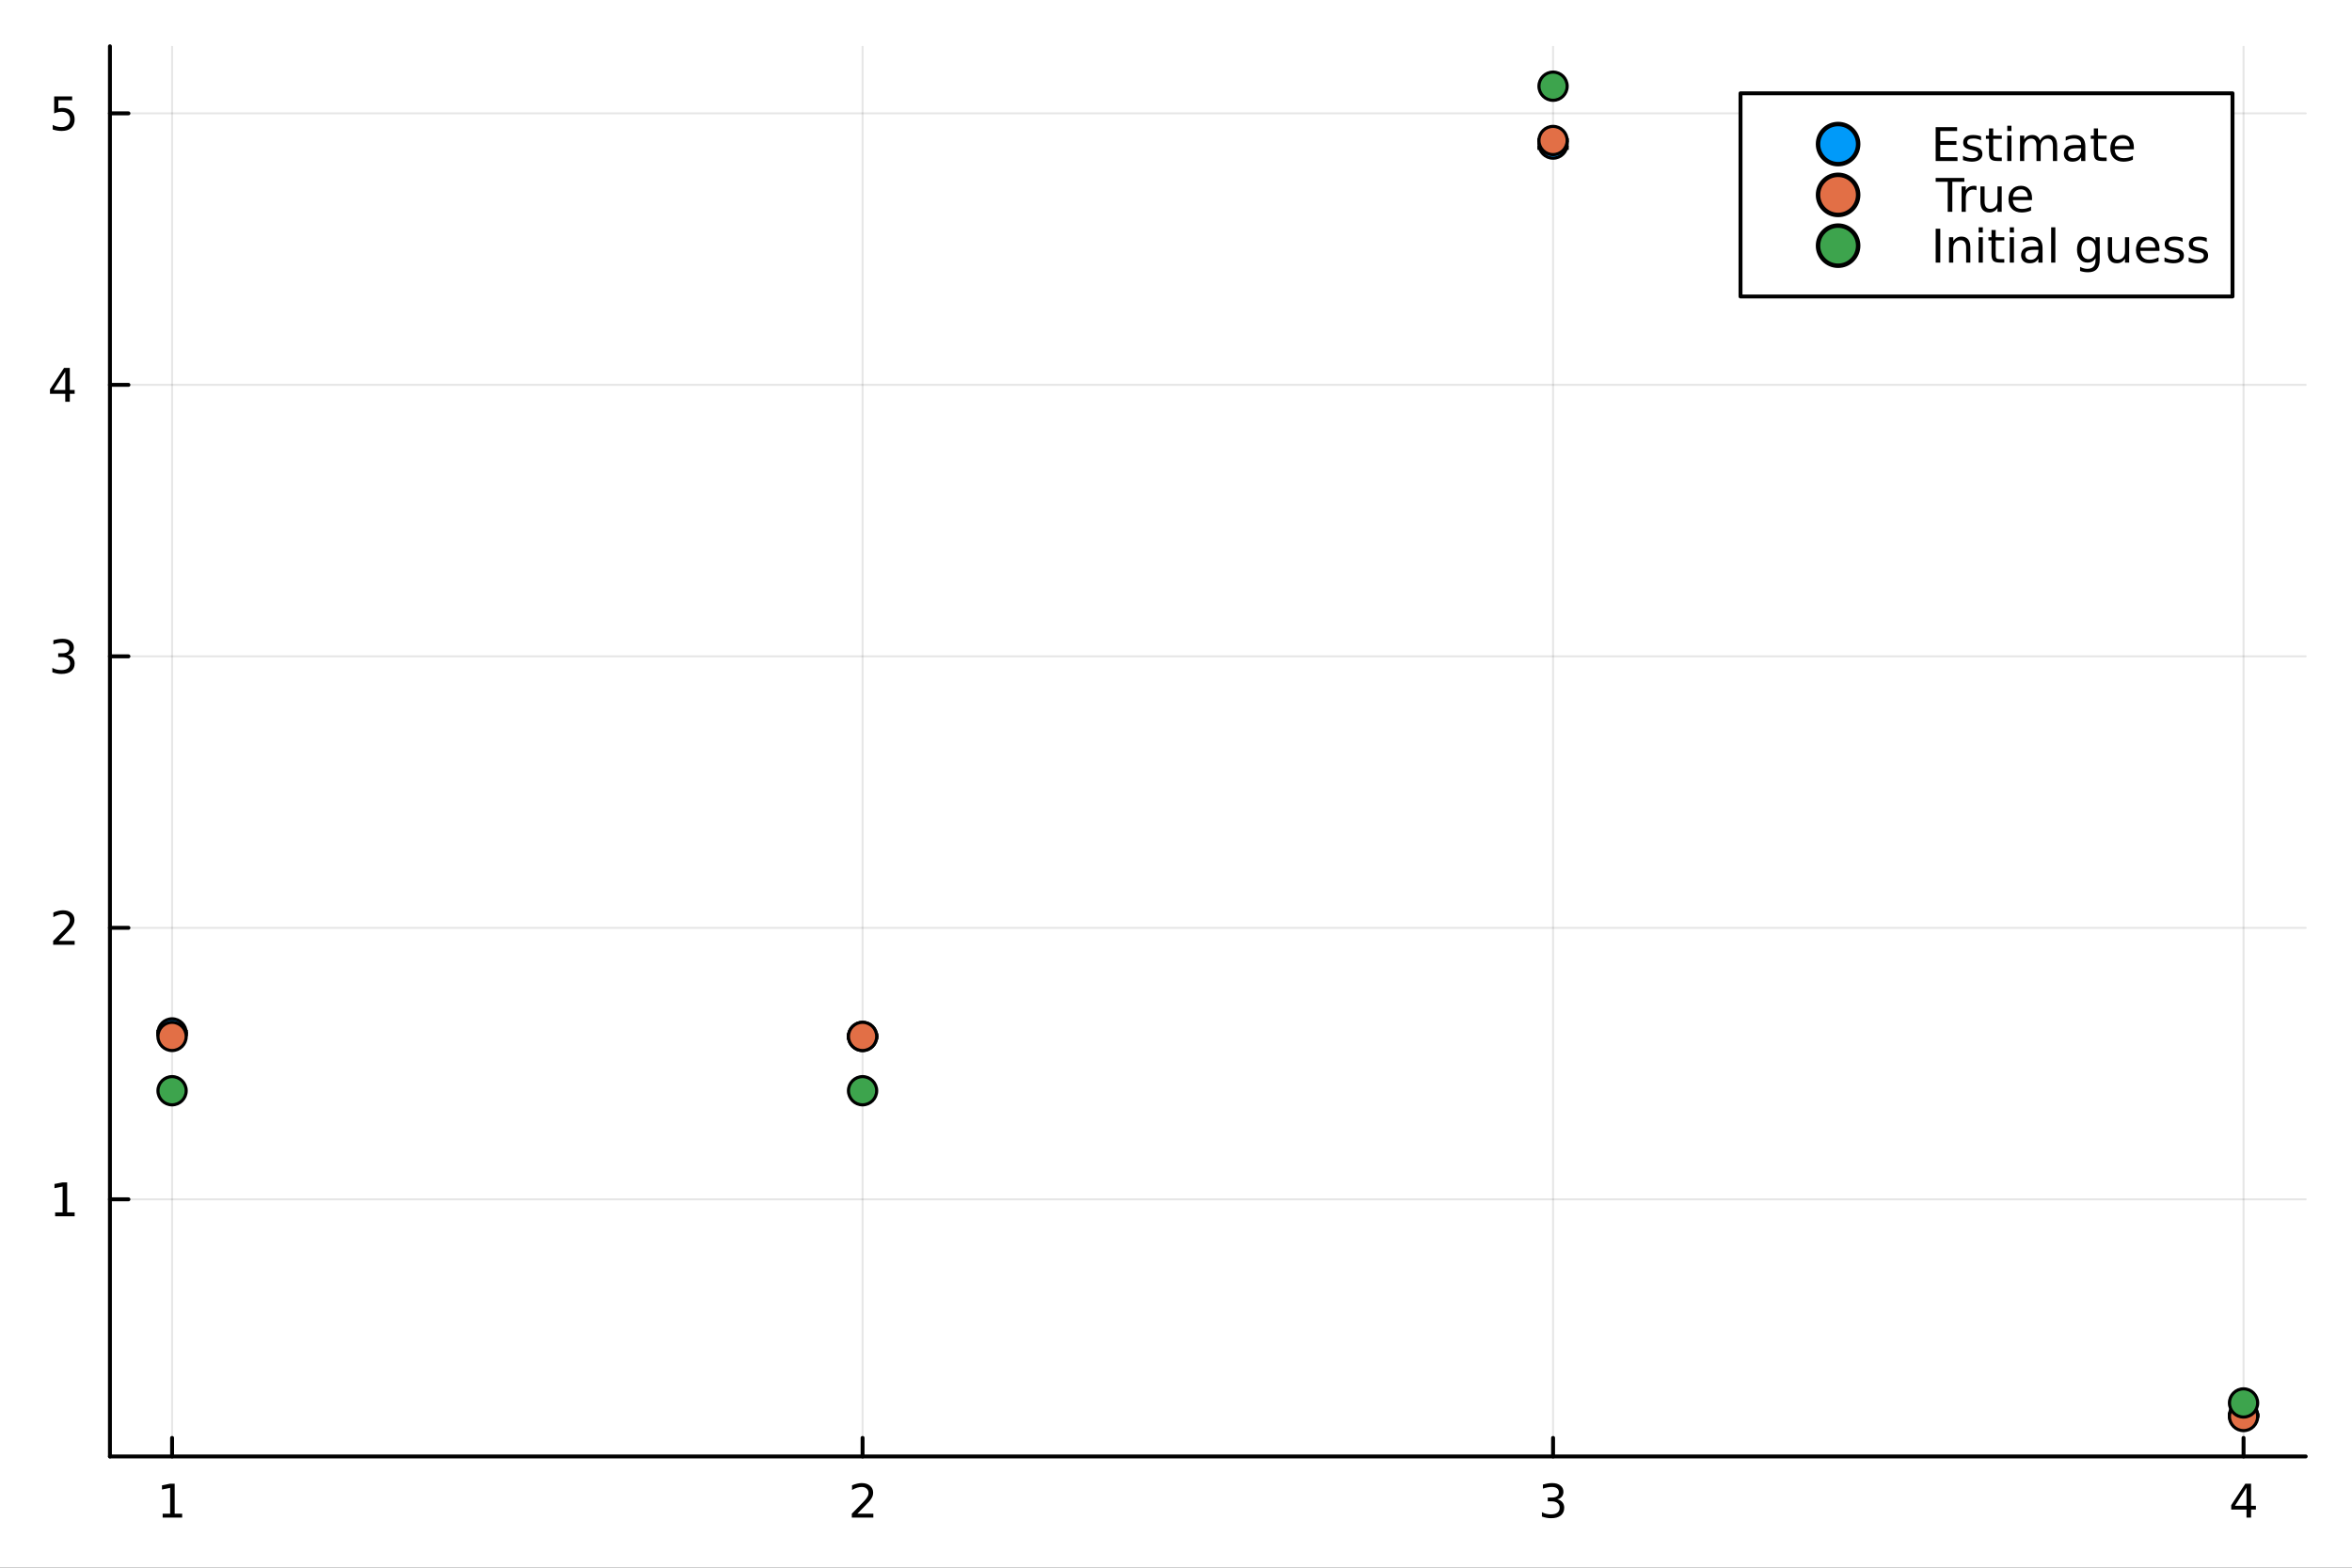 <?xml version="1.0" encoding="utf-8"?>
<svg xmlns="http://www.w3.org/2000/svg" xmlns:xlink="http://www.w3.org/1999/xlink" width="600" height="400" viewBox="0 0 2400 1600">
<rect x="0" y="0" width="2400" height="1600" fill="#333333" stroke="none"/>
<defs>
  <clipPath id="clip780">
    <rect x="0" y="0" width="2400" height="1600"/>
  </clipPath>
</defs>
<path clip-path="url(#clip780)" d="M0 1600 L2400 1600 L2400 0 L0 0  Z" fill="#ffffff" fill-rule="evenodd" fill-opacity="1"/>
<defs>
  <clipPath id="clip781">
    <rect x="480" y="0" width="1681" height="1600"/>
  </clipPath>
</defs>
<path clip-path="url(#clip780)" d="M112.177 1486.45 L2352.76 1486.45 L2352.76 47.244 L112.177 47.244  Z" fill="#ffffff" fill-rule="evenodd" fill-opacity="1"/>
<defs>
  <clipPath id="clip782">
    <rect x="112" y="47" width="2242" height="1440"/>
  </clipPath>
</defs>
<polyline clip-path="url(#clip782)" style="stroke:#000000; stroke-linecap:round; stroke-linejoin:round; stroke-width:2; stroke-opacity:0.1; fill:none" points="175.59,1486.45 175.59,47.244 "/>
<polyline clip-path="url(#clip782)" style="stroke:#000000; stroke-linecap:round; stroke-linejoin:round; stroke-width:2; stroke-opacity:0.1; fill:none" points="880.174,1486.45 880.174,47.244 "/>
<polyline clip-path="url(#clip782)" style="stroke:#000000; stroke-linecap:round; stroke-linejoin:round; stroke-width:2; stroke-opacity:0.1; fill:none" points="1584.76,1486.45 1584.76,47.244 "/>
<polyline clip-path="url(#clip782)" style="stroke:#000000; stroke-linecap:round; stroke-linejoin:round; stroke-width:2; stroke-opacity:0.1; fill:none" points="2289.34,1486.45 2289.34,47.244 "/>
<polyline clip-path="url(#clip782)" style="stroke:#000000; stroke-linecap:round; stroke-linejoin:round; stroke-width:2; stroke-opacity:0.1; fill:none" points="112.177,1224.04 2352.76,1224.04 "/>
<polyline clip-path="url(#clip782)" style="stroke:#000000; stroke-linecap:round; stroke-linejoin:round; stroke-width:2; stroke-opacity:0.1; fill:none" points="112.177,946.954 2352.76,946.954 "/>
<polyline clip-path="url(#clip782)" style="stroke:#000000; stroke-linecap:round; stroke-linejoin:round; stroke-width:2; stroke-opacity:0.1; fill:none" points="112.177,669.865 2352.76,669.865 "/>
<polyline clip-path="url(#clip782)" style="stroke:#000000; stroke-linecap:round; stroke-linejoin:round; stroke-width:2; stroke-opacity:0.1; fill:none" points="112.177,392.775 2352.76,392.775 "/>
<polyline clip-path="url(#clip782)" style="stroke:#000000; stroke-linecap:round; stroke-linejoin:round; stroke-width:2; stroke-opacity:0.1; fill:none" points="112.177,115.685 2352.76,115.685 "/>
<polyline clip-path="url(#clip780)" style="stroke:#000000; stroke-linecap:round; stroke-linejoin:round; stroke-width:4; stroke-opacity:1; fill:none" points="112.177,1486.45 2352.76,1486.45 "/>
<polyline clip-path="url(#clip780)" style="stroke:#000000; stroke-linecap:round; stroke-linejoin:round; stroke-width:4; stroke-opacity:1; fill:none" points="175.59,1486.45 175.59,1467.55 "/>
<polyline clip-path="url(#clip780)" style="stroke:#000000; stroke-linecap:round; stroke-linejoin:round; stroke-width:4; stroke-opacity:1; fill:none" points="880.174,1486.45 880.174,1467.55 "/>
<polyline clip-path="url(#clip780)" style="stroke:#000000; stroke-linecap:round; stroke-linejoin:round; stroke-width:4; stroke-opacity:1; fill:none" points="1584.76,1486.45 1584.76,1467.55 "/>
<polyline clip-path="url(#clip780)" style="stroke:#000000; stroke-linecap:round; stroke-linejoin:round; stroke-width:4; stroke-opacity:1; fill:none" points="2289.34,1486.45 2289.34,1467.55 "/>
<path clip-path="url(#clip780)" d="M165.972 1544.91 L173.611 1544.91 L173.611 1518.55 L165.3 1520.21 L165.3 1515.95 L173.564 1514.29 L178.24 1514.29 L178.24 1544.91 L185.879 1544.91 L185.879 1548.85 L165.972 1548.85 L165.972 1544.91 Z" fill="#000000" fill-rule="nonzero" fill-opacity="1" /><path clip-path="url(#clip780)" d="M874.827 1544.91 L891.146 1544.91 L891.146 1548.85 L869.202 1548.85 L869.202 1544.91 Q871.864 1542.16 876.447 1537.53 Q881.054 1532.88 882.234 1531.53 Q884.48 1529.01 885.359 1527.27 Q886.262 1525.51 886.262 1523.82 Q886.262 1521.07 884.318 1519.33 Q882.396 1517.6 879.295 1517.6 Q877.096 1517.6 874.642 1518.36 Q872.211 1519.13 869.434 1520.68 L869.434 1515.95 Q872.258 1514.82 874.711 1514.24 Q877.165 1513.66 879.202 1513.66 Q884.572 1513.66 887.767 1516.35 Q890.961 1519.03 890.961 1523.52 Q890.961 1525.65 890.151 1527.57 Q889.364 1529.47 887.258 1532.07 Q886.679 1532.74 883.577 1535.95 Q880.475 1539.15 874.827 1544.91 Z" fill="#000000" fill-rule="nonzero" fill-opacity="1" /><path clip-path="url(#clip780)" d="M1589.01 1530.21 Q1592.36 1530.93 1594.24 1533.2 Q1596.14 1535.47 1596.14 1538.8 Q1596.14 1543.92 1592.62 1546.72 Q1589.1 1549.52 1582.62 1549.52 Q1580.44 1549.52 1578.13 1549.08 Q1575.84 1548.66 1573.38 1547.81 L1573.38 1543.29 Q1575.33 1544.43 1577.64 1545.01 Q1579.96 1545.58 1582.48 1545.58 Q1586.88 1545.58 1589.17 1543.85 Q1591.48 1542.11 1591.48 1538.8 Q1591.48 1535.75 1589.33 1534.03 Q1587.2 1532.3 1583.38 1532.3 L1579.35 1532.3 L1579.35 1528.45 L1583.57 1528.45 Q1587.02 1528.45 1588.84 1527.09 Q1590.67 1525.7 1590.67 1523.11 Q1590.67 1520.45 1588.77 1519.03 Q1586.9 1517.6 1583.38 1517.6 Q1581.46 1517.6 1579.26 1518.01 Q1577.06 1518.43 1574.42 1519.31 L1574.42 1515.14 Q1577.09 1514.4 1579.4 1514.03 Q1581.74 1513.66 1583.8 1513.66 Q1589.12 1513.66 1592.22 1516.09 Q1595.33 1518.5 1595.33 1522.62 Q1595.33 1525.49 1593.68 1527.48 Q1592.04 1529.45 1589.01 1530.21 Z" fill="#000000" fill-rule="nonzero" fill-opacity="1" /><path clip-path="url(#clip780)" d="M2292.35 1518.36 L2280.55 1536.81 L2292.35 1536.81 L2292.35 1518.36 M2291.13 1514.29 L2297.01 1514.29 L2297.01 1536.81 L2301.94 1536.81 L2301.94 1540.7 L2297.01 1540.7 L2297.01 1548.85 L2292.35 1548.85 L2292.35 1540.7 L2276.75 1540.7 L2276.75 1536.19 L2291.13 1514.29 Z" fill="#000000" fill-rule="nonzero" fill-opacity="1" /><polyline clip-path="url(#clip780)" style="stroke:#000000; stroke-linecap:round; stroke-linejoin:round; stroke-width:4; stroke-opacity:1; fill:none" points="112.177,1486.45 112.177,47.244 "/>
<polyline clip-path="url(#clip780)" style="stroke:#000000; stroke-linecap:round; stroke-linejoin:round; stroke-width:4; stroke-opacity:1; fill:none" points="112.177,1224.04 131.075,1224.04 "/>
<polyline clip-path="url(#clip780)" style="stroke:#000000; stroke-linecap:round; stroke-linejoin:round; stroke-width:4; stroke-opacity:1; fill:none" points="112.177,946.954 131.075,946.954 "/>
<polyline clip-path="url(#clip780)" style="stroke:#000000; stroke-linecap:round; stroke-linejoin:round; stroke-width:4; stroke-opacity:1; fill:none" points="112.177,669.865 131.075,669.865 "/>
<polyline clip-path="url(#clip780)" style="stroke:#000000; stroke-linecap:round; stroke-linejoin:round; stroke-width:4; stroke-opacity:1; fill:none" points="112.177,392.775 131.075,392.775 "/>
<polyline clip-path="url(#clip780)" style="stroke:#000000; stroke-linecap:round; stroke-linejoin:round; stroke-width:4; stroke-opacity:1; fill:none" points="112.177,115.685 131.075,115.685 "/>
<path clip-path="url(#clip780)" d="M56.27 1237.39 L63.909 1237.39 L63.909 1211.02 L55.599 1212.69 L55.599 1208.43 L63.862 1206.76 L68.538 1206.76 L68.538 1237.39 L76.177 1237.39 L76.177 1241.32 L56.27 1241.32 L56.27 1237.39 Z" fill="#000000" fill-rule="nonzero" fill-opacity="1" /><path clip-path="url(#clip780)" d="M59.858 960.299 L76.177 960.299 L76.177 964.234 L54.233 964.234 L54.233 960.299 Q56.895 957.544 61.478 952.915 Q66.085 948.262 67.265 946.92 Q69.51 944.396 70.39 942.66 Q71.293 940.901 71.293 939.211 Q71.293 936.457 69.349 934.721 Q67.427 932.984 64.325 932.984 Q62.126 932.984 59.673 933.748 Q57.242 934.512 54.464 936.063 L54.464 931.341 Q57.288 930.207 59.742 929.628 Q62.196 929.049 64.233 929.049 Q69.603 929.049 72.798 931.734 Q75.992 934.42 75.992 938.91 Q75.992 941.04 75.182 942.961 Q74.395 944.859 72.288 947.452 Q71.71 948.123 68.608 951.341 Q65.506 954.535 59.858 960.299 Z" fill="#000000" fill-rule="nonzero" fill-opacity="1" /><path clip-path="url(#clip780)" d="M69.048 668.51 Q72.404 669.228 74.279 671.497 Q76.177 673.765 76.177 677.098 Q76.177 682.214 72.659 685.015 Q69.14 687.816 62.659 687.816 Q60.483 687.816 58.168 687.376 Q55.876 686.959 53.423 686.103 L53.423 681.589 Q55.367 682.723 57.682 683.302 Q59.997 683.881 62.52 683.881 Q66.918 683.881 69.21 682.145 Q71.524 680.409 71.524 677.098 Q71.524 674.043 69.372 672.33 Q67.242 670.594 63.423 670.594 L59.395 670.594 L59.395 666.751 L63.608 666.751 Q67.057 666.751 68.885 665.385 Q70.714 663.997 70.714 661.404 Q70.714 658.742 68.816 657.33 Q66.941 655.895 63.423 655.895 Q61.501 655.895 59.302 656.311 Q57.103 656.728 54.464 657.608 L54.464 653.441 Q57.126 652.7 59.441 652.33 Q61.779 651.96 63.839 651.96 Q69.163 651.96 72.265 654.39 Q75.367 656.798 75.367 660.918 Q75.367 663.788 73.724 665.779 Q72.08 667.747 69.048 668.51 Z" fill="#000000" fill-rule="nonzero" fill-opacity="1" /><path clip-path="url(#clip780)" d="M66.594 379.569 L54.788 398.018 L66.594 398.018 L66.594 379.569 M65.367 375.495 L71.247 375.495 L71.247 398.018 L76.177 398.018 L76.177 401.907 L71.247 401.907 L71.247 410.055 L66.594 410.055 L66.594 401.907 L50.992 401.907 L50.992 397.393 L65.367 375.495 Z" fill="#000000" fill-rule="nonzero" fill-opacity="1" /><path clip-path="url(#clip780)" d="M55.275 98.405 L73.631 98.405 L73.631 102.34 L59.557 102.34 L59.557 110.813 Q60.575 110.465 61.594 110.303 Q62.612 110.118 63.631 110.118 Q69.418 110.118 72.798 113.289 Q76.177 116.461 76.177 121.877 Q76.177 127.456 72.705 130.558 Q69.233 133.637 62.913 133.637 Q60.737 133.637 58.469 133.266 Q56.224 132.896 53.816 132.155 L53.816 127.456 Q55.9 128.59 58.122 129.146 Q60.344 129.701 62.821 129.701 Q66.825 129.701 69.163 127.595 Q71.501 125.488 71.501 121.877 Q71.501 118.266 69.163 116.16 Q66.825 114.053 62.821 114.053 Q60.946 114.053 59.071 114.47 Q57.219 114.887 55.275 115.766 L55.275 98.405 Z" fill="#000000" fill-rule="nonzero" fill-opacity="1" /><polyline clip-path="url(#clip782)" style="stroke:#000000; stroke-linecap:round; stroke-linejoin:round; stroke-width:4; stroke-opacity:1; fill:none" points="175.59,1055.31 175.59,1053.15 "/>
<polyline clip-path="url(#clip782)" style="stroke:#000000; stroke-linecap:round; stroke-linejoin:round; stroke-width:4; stroke-opacity:1; fill:none" points="880.174,1059.01 880.174,1056.63 "/>
<polyline clip-path="url(#clip782)" style="stroke:#000000; stroke-linecap:round; stroke-linejoin:round; stroke-width:4; stroke-opacity:1; fill:none" points="1584.76,150.918 1584.76,143.153 "/>
<polyline clip-path="url(#clip782)" style="stroke:#000000; stroke-linecap:round; stroke-linejoin:round; stroke-width:4; stroke-opacity:1; fill:none" points="2289.34,1444.95 2289.34,1444.09 "/>
<line clip-path="url(#clip782)" x1="191.59" y1="1055.31" x2="159.59" y2="1055.31" style="stroke:#000000; stroke-width:4; stroke-opacity:1"/>
<line clip-path="url(#clip782)" x1="191.59" y1="1053.15" x2="159.59" y2="1053.15" style="stroke:#000000; stroke-width:4; stroke-opacity:1"/>
<line clip-path="url(#clip782)" x1="896.174" y1="1059.01" x2="864.174" y2="1059.01" style="stroke:#000000; stroke-width:4; stroke-opacity:1"/>
<line clip-path="url(#clip782)" x1="896.174" y1="1056.63" x2="864.174" y2="1056.63" style="stroke:#000000; stroke-width:4; stroke-opacity:1"/>
<line clip-path="url(#clip782)" x1="1600.76" y1="150.918" x2="1568.76" y2="150.918" style="stroke:#000000; stroke-width:4; stroke-opacity:1"/>
<line clip-path="url(#clip782)" x1="1600.76" y1="143.153" x2="1568.76" y2="143.153" style="stroke:#000000; stroke-width:4; stroke-opacity:1"/>
<line clip-path="url(#clip782)" x1="2305.34" y1="1444.95" x2="2273.34" y2="1444.95" style="stroke:#000000; stroke-width:4; stroke-opacity:1"/>
<line clip-path="url(#clip782)" x1="2305.34" y1="1444.09" x2="2273.34" y2="1444.09" style="stroke:#000000; stroke-width:4; stroke-opacity:1"/>
<circle clip-path="url(#clip782)" cx="175.59" cy="1054.23" r="14.4" fill="#009af9" fill-rule="evenodd" fill-opacity="1" stroke="#000000" stroke-opacity="1" stroke-width="3.2"/>
<circle clip-path="url(#clip782)" cx="880.174" cy="1057.82" r="14.4" fill="#009af9" fill-rule="evenodd" fill-opacity="1" stroke="#000000" stroke-opacity="1" stroke-width="3.2"/>
<circle clip-path="url(#clip782)" cx="1584.76" cy="147.035" r="14.4" fill="#009af9" fill-rule="evenodd" fill-opacity="1" stroke="#000000" stroke-opacity="1" stroke-width="3.2"/>
<circle clip-path="url(#clip782)" cx="2289.34" cy="1444.52" r="14.4" fill="#009af9" fill-rule="evenodd" fill-opacity="1" stroke="#000000" stroke-opacity="1" stroke-width="3.2"/>
<circle clip-path="url(#clip782)" cx="175.59" cy="1057.79" r="14.4" fill="#e26f46" fill-rule="evenodd" fill-opacity="1" stroke="#000000" stroke-opacity="1" stroke-width="3.2"/>
<circle clip-path="url(#clip782)" cx="880.174" cy="1057.79" r="14.4" fill="#e26f46" fill-rule="evenodd" fill-opacity="1" stroke="#000000" stroke-opacity="1" stroke-width="3.2"/>
<circle clip-path="url(#clip782)" cx="1584.76" cy="143.394" r="14.4" fill="#e26f46" fill-rule="evenodd" fill-opacity="1" stroke="#000000" stroke-opacity="1" stroke-width="3.2"/>
<circle clip-path="url(#clip782)" cx="2289.34" cy="1445.72" r="14.4" fill="#e26f46" fill-rule="evenodd" fill-opacity="1" stroke="#000000" stroke-opacity="1" stroke-width="3.2"/>
<circle clip-path="url(#clip782)" cx="175.59" cy="1113.21" r="14.4" fill="#3da44d" fill-rule="evenodd" fill-opacity="1" stroke="#000000" stroke-opacity="1" stroke-width="3.2"/>
<circle clip-path="url(#clip782)" cx="880.174" cy="1113.21" r="14.4" fill="#3da44d" fill-rule="evenodd" fill-opacity="1" stroke="#000000" stroke-opacity="1" stroke-width="3.2"/>
<circle clip-path="url(#clip782)" cx="1584.76" cy="87.976" r="14.4" fill="#3da44d" fill-rule="evenodd" fill-opacity="1" stroke="#000000" stroke-opacity="1" stroke-width="3.2"/>
<circle clip-path="url(#clip782)" cx="2289.34" cy="1431.86" r="14.4" fill="#3da44d" fill-rule="evenodd" fill-opacity="1" stroke="#000000" stroke-opacity="1" stroke-width="3.2"/>
<path clip-path="url(#clip780)" d="M1776.03 302.578 L2278.07 302.578 L2278.07 95.218 L1776.03 95.218  Z" fill="#ffffff" fill-rule="evenodd" fill-opacity="1"/>
<polyline clip-path="url(#clip780)" style="stroke:#000000; stroke-linecap:round; stroke-linejoin:round; stroke-width:4; stroke-opacity:1; fill:none" points="1776.03,302.578 2278.07,302.578 2278.07,95.218 1776.03,95.218 1776.03,302.578 "/>
<circle clip-path="url(#clip780)" cx="1875.61" cy="147.058" r="20.48" fill="#009af9" fill-rule="evenodd" fill-opacity="1" stroke="#000000" stroke-opacity="1" stroke-width="4.551"/>
<path clip-path="url(#clip780)" d="M1975.19 129.778 L1997.04 129.778 L1997.04 133.713 L1979.87 133.713 L1979.87 143.944 L1996.32 143.944 L1996.32 147.879 L1979.87 147.879 L1979.87 160.402 L1997.46 160.402 L1997.46 164.338 L1975.19 164.338 L1975.19 129.778 Z" fill="#000000" fill-rule="nonzero" fill-opacity="1" /><path clip-path="url(#clip780)" d="M2021.49 139.176 L2021.49 143.203 Q2019.68 142.277 2017.74 141.815 Q2015.79 141.352 2013.71 141.352 Q2010.54 141.352 2008.94 142.324 Q2007.37 143.296 2007.37 145.24 Q2007.37 146.722 2008.5 147.578 Q2009.63 148.412 2013.06 149.176 L2014.52 149.5 Q2019.06 150.472 2020.95 152.254 Q2022.87 154.014 2022.87 157.185 Q2022.87 160.796 2020 162.902 Q2017.16 165.009 2012.16 165.009 Q2010.07 165.009 2007.81 164.592 Q2005.56 164.199 2003.06 163.388 L2003.06 158.99 Q2005.42 160.217 2007.71 160.842 Q2010 161.444 2012.25 161.444 Q2015.26 161.444 2016.88 160.426 Q2018.5 159.384 2018.5 157.509 Q2018.5 155.773 2017.32 154.847 Q2016.16 153.921 2012.2 153.064 L2010.72 152.717 Q2006.76 151.884 2005 150.171 Q2003.25 148.435 2003.25 145.426 Q2003.25 141.768 2005.84 139.778 Q2008.43 137.787 2013.2 137.787 Q2015.56 137.787 2017.64 138.134 Q2019.73 138.481 2021.49 139.176 Z" fill="#000000" fill-rule="nonzero" fill-opacity="1" /><path clip-path="url(#clip780)" d="M2033.87 131.051 L2033.87 138.412 L2042.64 138.412 L2042.64 141.722 L2033.87 141.722 L2033.87 155.796 Q2033.87 158.967 2034.73 159.87 Q2035.61 160.773 2038.27 160.773 L2042.64 160.773 L2042.64 164.338 L2038.27 164.338 Q2033.34 164.338 2031.46 162.509 Q2029.59 160.657 2029.59 155.796 L2029.59 141.722 L2026.46 141.722 L2026.46 138.412 L2029.59 138.412 L2029.59 131.051 L2033.87 131.051 Z" fill="#000000" fill-rule="nonzero" fill-opacity="1" /><path clip-path="url(#clip780)" d="M2048.25 138.412 L2052.5 138.412 L2052.5 164.338 L2048.25 164.338 L2048.25 138.412 M2048.25 128.319 L2052.5 128.319 L2052.5 133.713 L2048.25 133.713 L2048.25 128.319 Z" fill="#000000" fill-rule="nonzero" fill-opacity="1" /><path clip-path="url(#clip780)" d="M2081.6 143.389 Q2083.2 140.518 2085.42 139.153 Q2087.64 137.787 2090.65 137.787 Q2094.7 137.787 2096.9 140.634 Q2099.1 143.458 2099.1 148.689 L2099.1 164.338 L2094.82 164.338 L2094.82 148.828 Q2094.82 145.102 2093.5 143.296 Q2092.18 141.49 2089.47 141.49 Q2086.16 141.49 2084.24 143.69 Q2082.32 145.889 2082.32 149.685 L2082.32 164.338 L2078.04 164.338 L2078.04 148.828 Q2078.04 145.078 2076.72 143.296 Q2075.4 141.49 2072.64 141.49 Q2069.38 141.49 2067.46 143.713 Q2065.54 145.912 2065.54 149.685 L2065.54 164.338 L2061.25 164.338 L2061.25 138.412 L2065.54 138.412 L2065.54 142.44 Q2067 140.055 2069.03 138.921 Q2071.07 137.787 2073.87 137.787 Q2076.69 137.787 2078.66 139.222 Q2080.65 140.657 2081.6 143.389 Z" fill="#000000" fill-rule="nonzero" fill-opacity="1" /><path clip-path="url(#clip780)" d="M2119.38 151.305 Q2114.22 151.305 2112.23 152.486 Q2110.24 153.666 2110.24 156.514 Q2110.24 158.782 2111.72 160.125 Q2113.22 161.444 2115.79 161.444 Q2119.33 161.444 2121.46 158.944 Q2123.62 156.421 2123.62 152.254 L2123.62 151.305 L2119.38 151.305 M2127.87 149.546 L2127.87 164.338 L2123.62 164.338 L2123.62 160.402 Q2122.16 162.763 2119.98 163.898 Q2117.8 165.009 2114.66 165.009 Q2110.68 165.009 2108.31 162.787 Q2105.98 160.541 2105.98 156.791 Q2105.98 152.416 2108.89 150.194 Q2111.83 147.972 2117.64 147.972 L2123.62 147.972 L2123.62 147.555 Q2123.62 144.615 2121.67 143.018 Q2119.75 141.398 2116.25 141.398 Q2114.03 141.398 2111.93 141.93 Q2109.82 142.463 2107.87 143.527 L2107.87 139.592 Q2110.21 138.69 2112.41 138.25 Q2114.61 137.787 2116.69 137.787 Q2122.32 137.787 2125.1 140.703 Q2127.87 143.62 2127.87 149.546 Z" fill="#000000" fill-rule="nonzero" fill-opacity="1" /><path clip-path="url(#clip780)" d="M2140.86 131.051 L2140.86 138.412 L2149.63 138.412 L2149.63 141.722 L2140.86 141.722 L2140.86 155.796 Q2140.86 158.967 2141.72 159.87 Q2142.6 160.773 2145.26 160.773 L2149.63 160.773 L2149.63 164.338 L2145.26 164.338 Q2140.33 164.338 2138.45 162.509 Q2136.58 160.657 2136.58 155.796 L2136.58 141.722 L2133.45 141.722 L2133.45 138.412 L2136.58 138.412 L2136.58 131.051 L2140.86 131.051 Z" fill="#000000" fill-rule="nonzero" fill-opacity="1" /><path clip-path="url(#clip780)" d="M2177.41 150.31 L2177.41 152.393 L2157.83 152.393 Q2158.11 156.791 2160.47 159.106 Q2162.85 161.398 2167.09 161.398 Q2169.54 161.398 2171.83 160.796 Q2174.15 160.194 2176.42 158.99 L2176.42 163.018 Q2174.12 163.99 2171.72 164.5 Q2169.31 165.009 2166.83 165.009 Q2160.63 165.009 2156.99 161.398 Q2153.38 157.787 2153.38 151.629 Q2153.38 145.264 2156.81 141.537 Q2160.26 137.787 2166.09 137.787 Q2171.32 137.787 2174.36 141.166 Q2177.41 144.523 2177.41 150.31 M2173.15 149.06 Q2173.11 145.565 2171.18 143.481 Q2169.29 141.398 2166.14 141.398 Q2162.57 141.398 2160.42 143.412 Q2158.29 145.426 2157.97 149.083 L2173.15 149.06 Z" fill="#000000" fill-rule="nonzero" fill-opacity="1" /><circle clip-path="url(#clip780)" cx="1875.61" cy="198.898" r="20.48" fill="#e26f46" fill-rule="evenodd" fill-opacity="1" stroke="#000000" stroke-opacity="1" stroke-width="4.551"/>
<path clip-path="url(#clip780)" d="M1975.19 181.618 L2004.43 181.618 L2004.43 185.553 L1992.16 185.553 L1992.16 216.178 L1987.46 216.178 L1987.46 185.553 L1975.19 185.553 L1975.19 181.618 Z" fill="#000000" fill-rule="nonzero" fill-opacity="1" /><path clip-path="url(#clip780)" d="M2016.81 194.233 Q2016.09 193.817 2015.24 193.631 Q2014.4 193.423 2013.38 193.423 Q2009.77 193.423 2007.83 195.784 Q2005.91 198.122 2005.91 202.52 L2005.91 216.178 L2001.63 216.178 L2001.63 190.252 L2005.91 190.252 L2005.91 194.28 Q2007.25 191.918 2009.4 190.784 Q2011.56 189.627 2014.63 189.627 Q2015.07 189.627 2015.61 189.696 Q2016.14 189.743 2016.79 189.858 L2016.81 194.233 Z" fill="#000000" fill-rule="nonzero" fill-opacity="1" /><path clip-path="url(#clip780)" d="M2020.84 205.946 L2020.84 190.252 L2025.1 190.252 L2025.1 205.784 Q2025.1 209.465 2026.53 211.316 Q2027.97 213.145 2030.84 213.145 Q2034.29 213.145 2036.28 210.946 Q2038.29 208.747 2038.29 204.951 L2038.29 190.252 L2042.55 190.252 L2042.55 216.178 L2038.29 216.178 L2038.29 212.196 Q2036.74 214.557 2034.68 215.715 Q2032.64 216.849 2029.94 216.849 Q2025.47 216.849 2023.15 214.071 Q2020.84 211.293 2020.84 205.946 M2031.56 189.627 L2031.56 189.627 Z" fill="#000000" fill-rule="nonzero" fill-opacity="1" /><path clip-path="url(#clip780)" d="M2073.5 202.15 L2073.5 204.233 L2053.92 204.233 Q2054.19 208.631 2056.56 210.946 Q2058.94 213.238 2063.18 213.238 Q2065.63 213.238 2067.92 212.636 Q2070.24 212.034 2072.5 210.83 L2072.5 214.858 Q2070.21 215.83 2067.81 216.34 Q2065.4 216.849 2062.92 216.849 Q2056.72 216.849 2053.08 213.238 Q2049.47 209.627 2049.47 203.469 Q2049.47 197.104 2052.9 193.377 Q2056.35 189.627 2062.18 189.627 Q2067.41 189.627 2070.44 193.006 Q2073.5 196.363 2073.5 202.15 M2069.24 200.9 Q2069.19 197.405 2067.27 195.321 Q2065.37 193.238 2062.23 193.238 Q2058.66 193.238 2056.51 195.252 Q2054.38 197.266 2054.06 200.923 L2069.24 200.9 Z" fill="#000000" fill-rule="nonzero" fill-opacity="1" /><circle clip-path="url(#clip780)" cx="1875.61" cy="250.738" r="20.48" fill="#3da44d" fill-rule="evenodd" fill-opacity="1" stroke="#000000" stroke-opacity="1" stroke-width="4.551"/>
<path clip-path="url(#clip780)" d="M1975.19 233.458 L1979.87 233.458 L1979.87 268.018 L1975.19 268.018 L1975.19 233.458 Z" fill="#000000" fill-rule="nonzero" fill-opacity="1" /><path clip-path="url(#clip780)" d="M2010.54 252.369 L2010.54 268.018 L2006.28 268.018 L2006.28 252.508 Q2006.28 248.828 2004.84 246.999 Q2003.41 245.17 2000.54 245.17 Q1997.09 245.17 1995.1 247.37 Q1993.11 249.569 1993.11 253.365 L1993.11 268.018 L1988.82 268.018 L1988.82 242.092 L1993.11 242.092 L1993.11 246.12 Q1994.63 243.782 1996.69 242.624 Q1998.78 241.467 2001.49 241.467 Q2005.95 241.467 2008.25 244.245 Q2010.54 246.999 2010.54 252.369 Z" fill="#000000" fill-rule="nonzero" fill-opacity="1" /><path clip-path="url(#clip780)" d="M2019.03 242.092 L2023.29 242.092 L2023.29 268.018 L2019.03 268.018 L2019.03 242.092 M2019.03 231.999 L2023.29 231.999 L2023.29 237.393 L2019.03 237.393 L2019.03 231.999 Z" fill="#000000" fill-rule="nonzero" fill-opacity="1" /><path clip-path="url(#clip780)" d="M2036.42 234.731 L2036.42 242.092 L2045.19 242.092 L2045.19 245.402 L2036.42 245.402 L2036.42 259.476 Q2036.42 262.647 2037.27 263.55 Q2038.15 264.453 2040.81 264.453 L2045.19 264.453 L2045.19 268.018 L2040.81 268.018 Q2035.88 268.018 2034.01 266.189 Q2032.13 264.337 2032.13 259.476 L2032.13 245.402 L2029.01 245.402 L2029.01 242.092 L2032.13 242.092 L2032.13 234.731 L2036.42 234.731 Z" fill="#000000" fill-rule="nonzero" fill-opacity="1" /><path clip-path="url(#clip780)" d="M2050.79 242.092 L2055.05 242.092 L2055.05 268.018 L2050.79 268.018 L2050.79 242.092 M2050.79 231.999 L2055.05 231.999 L2055.05 237.393 L2050.79 237.393 L2050.79 231.999 Z" fill="#000000" fill-rule="nonzero" fill-opacity="1" /><path clip-path="url(#clip780)" d="M2075.75 254.985 Q2070.58 254.985 2068.59 256.166 Q2066.6 257.346 2066.6 260.194 Q2066.6 262.462 2068.08 263.805 Q2069.59 265.124 2072.16 265.124 Q2075.7 265.124 2077.83 262.624 Q2079.98 260.101 2079.98 255.934 L2079.98 254.985 L2075.75 254.985 M2084.24 253.226 L2084.24 268.018 L2079.98 268.018 L2079.98 264.082 Q2078.52 266.443 2076.35 267.578 Q2074.17 268.689 2071.02 268.689 Q2067.04 268.689 2064.68 266.467 Q2062.34 264.221 2062.34 260.471 Q2062.34 256.096 2065.26 253.874 Q2068.2 251.652 2074.01 251.652 L2079.98 251.652 L2079.98 251.235 Q2079.98 248.295 2078.04 246.698 Q2076.12 245.078 2072.62 245.078 Q2070.4 245.078 2068.29 245.61 Q2066.18 246.143 2064.24 247.207 L2064.24 243.272 Q2066.58 242.37 2068.78 241.93 Q2070.98 241.467 2073.06 241.467 Q2078.68 241.467 2081.46 244.383 Q2084.24 247.3 2084.24 253.226 Z" fill="#000000" fill-rule="nonzero" fill-opacity="1" /><path clip-path="url(#clip780)" d="M2093.01 231.999 L2097.27 231.999 L2097.27 268.018 L2093.01 268.018 L2093.01 231.999 Z" fill="#000000" fill-rule="nonzero" fill-opacity="1" /><path clip-path="url(#clip780)" d="M2138.31 254.754 Q2138.31 250.124 2136.39 247.578 Q2134.49 245.032 2131.05 245.032 Q2127.62 245.032 2125.7 247.578 Q2123.8 250.124 2123.8 254.754 Q2123.8 259.36 2125.7 261.906 Q2127.62 264.453 2131.05 264.453 Q2134.49 264.453 2136.39 261.906 Q2138.31 259.36 2138.31 254.754 M2142.57 264.8 Q2142.57 271.42 2139.63 274.638 Q2136.69 277.879 2130.63 277.879 Q2128.38 277.879 2126.39 277.531 Q2124.4 277.207 2122.53 276.513 L2122.53 272.369 Q2124.4 273.388 2126.23 273.874 Q2128.06 274.36 2129.96 274.36 Q2134.15 274.36 2136.23 272.161 Q2138.31 269.985 2138.31 265.564 L2138.31 263.457 Q2136.99 265.749 2134.93 266.883 Q2132.87 268.018 2130 268.018 Q2125.24 268.018 2122.32 264.383 Q2119.4 260.749 2119.4 254.754 Q2119.4 248.735 2122.32 245.101 Q2125.24 241.467 2130 241.467 Q2132.87 241.467 2134.93 242.601 Q2136.99 243.735 2138.31 246.027 L2138.31 242.092 L2142.57 242.092 L2142.57 264.8 Z" fill="#000000" fill-rule="nonzero" fill-opacity="1" /><path clip-path="url(#clip780)" d="M2150.91 257.786 L2150.91 242.092 L2155.17 242.092 L2155.17 257.624 Q2155.17 261.305 2156.6 263.156 Q2158.04 264.985 2160.91 264.985 Q2164.36 264.985 2166.35 262.786 Q2168.36 260.587 2168.36 256.791 L2168.36 242.092 L2172.62 242.092 L2172.62 268.018 L2168.36 268.018 L2168.36 264.036 Q2166.81 266.397 2164.75 267.555 Q2162.71 268.689 2160 268.689 Q2155.54 268.689 2153.22 265.911 Q2150.91 263.133 2150.91 257.786 M2161.62 241.467 L2161.62 241.467 Z" fill="#000000" fill-rule="nonzero" fill-opacity="1" /><path clip-path="url(#clip780)" d="M2203.57 253.99 L2203.57 256.073 L2183.99 256.073 Q2184.26 260.471 2186.62 262.786 Q2189.01 265.078 2193.24 265.078 Q2195.7 265.078 2197.99 264.476 Q2200.3 263.874 2202.57 262.67 L2202.57 266.698 Q2200.28 267.67 2197.87 268.18 Q2195.47 268.689 2192.99 268.689 Q2186.79 268.689 2183.15 265.078 Q2179.54 261.467 2179.54 255.309 Q2179.54 248.944 2182.97 245.217 Q2186.42 241.467 2192.25 241.467 Q2197.48 241.467 2200.51 244.846 Q2203.57 248.203 2203.57 253.99 M2199.31 252.74 Q2199.26 249.245 2197.34 247.161 Q2195.44 245.078 2192.3 245.078 Q2188.73 245.078 2186.58 247.092 Q2184.45 249.106 2184.12 252.763 L2199.31 252.74 Z" fill="#000000" fill-rule="nonzero" fill-opacity="1" /><path clip-path="url(#clip780)" d="M2227.09 242.856 L2227.09 246.883 Q2225.28 245.957 2223.34 245.495 Q2221.39 245.032 2219.31 245.032 Q2216.14 245.032 2214.54 246.004 Q2212.97 246.976 2212.97 248.92 Q2212.97 250.402 2214.1 251.258 Q2215.24 252.092 2218.66 252.856 L2220.12 253.18 Q2224.66 254.152 2226.55 255.934 Q2228.48 257.694 2228.48 260.865 Q2228.48 264.476 2225.61 266.582 Q2222.76 268.689 2217.76 268.689 Q2215.67 268.689 2213.41 268.272 Q2211.16 267.879 2208.66 267.068 L2208.66 262.67 Q2211.02 263.897 2213.31 264.522 Q2215.61 265.124 2217.85 265.124 Q2220.86 265.124 2222.48 264.106 Q2224.1 263.064 2224.1 261.189 Q2224.1 259.453 2222.92 258.527 Q2221.76 257.601 2217.8 256.744 L2216.32 256.397 Q2212.36 255.564 2210.61 253.851 Q2208.85 252.115 2208.85 249.106 Q2208.85 245.448 2211.44 243.458 Q2214.03 241.467 2218.8 241.467 Q2221.16 241.467 2223.24 241.814 Q2225.33 242.161 2227.09 242.856 Z" fill="#000000" fill-rule="nonzero" fill-opacity="1" /><path clip-path="url(#clip780)" d="M2251.79 242.856 L2251.79 246.883 Q2249.98 245.957 2248.04 245.495 Q2246.09 245.032 2244.01 245.032 Q2240.84 245.032 2239.24 246.004 Q2237.67 246.976 2237.67 248.92 Q2237.67 250.402 2238.8 251.258 Q2239.93 252.092 2243.36 252.856 L2244.82 253.18 Q2249.36 254.152 2251.25 255.934 Q2253.17 257.694 2253.17 260.865 Q2253.17 264.476 2250.3 266.582 Q2247.46 268.689 2242.46 268.689 Q2240.37 268.689 2238.11 268.272 Q2235.86 267.879 2233.36 267.068 L2233.36 262.67 Q2235.72 263.897 2238.01 264.522 Q2240.3 265.124 2242.55 265.124 Q2245.56 265.124 2247.18 264.106 Q2248.8 263.064 2248.8 261.189 Q2248.8 259.453 2247.62 258.527 Q2246.46 257.601 2242.5 256.744 L2241.02 256.397 Q2237.06 255.564 2235.3 253.851 Q2233.55 252.115 2233.55 249.106 Q2233.55 245.448 2236.14 243.458 Q2238.73 241.467 2243.5 241.467 Q2245.86 241.467 2247.94 241.814 Q2250.03 242.161 2251.79 242.856 Z" fill="#000000" fill-rule="nonzero" fill-opacity="1" /></svg>
